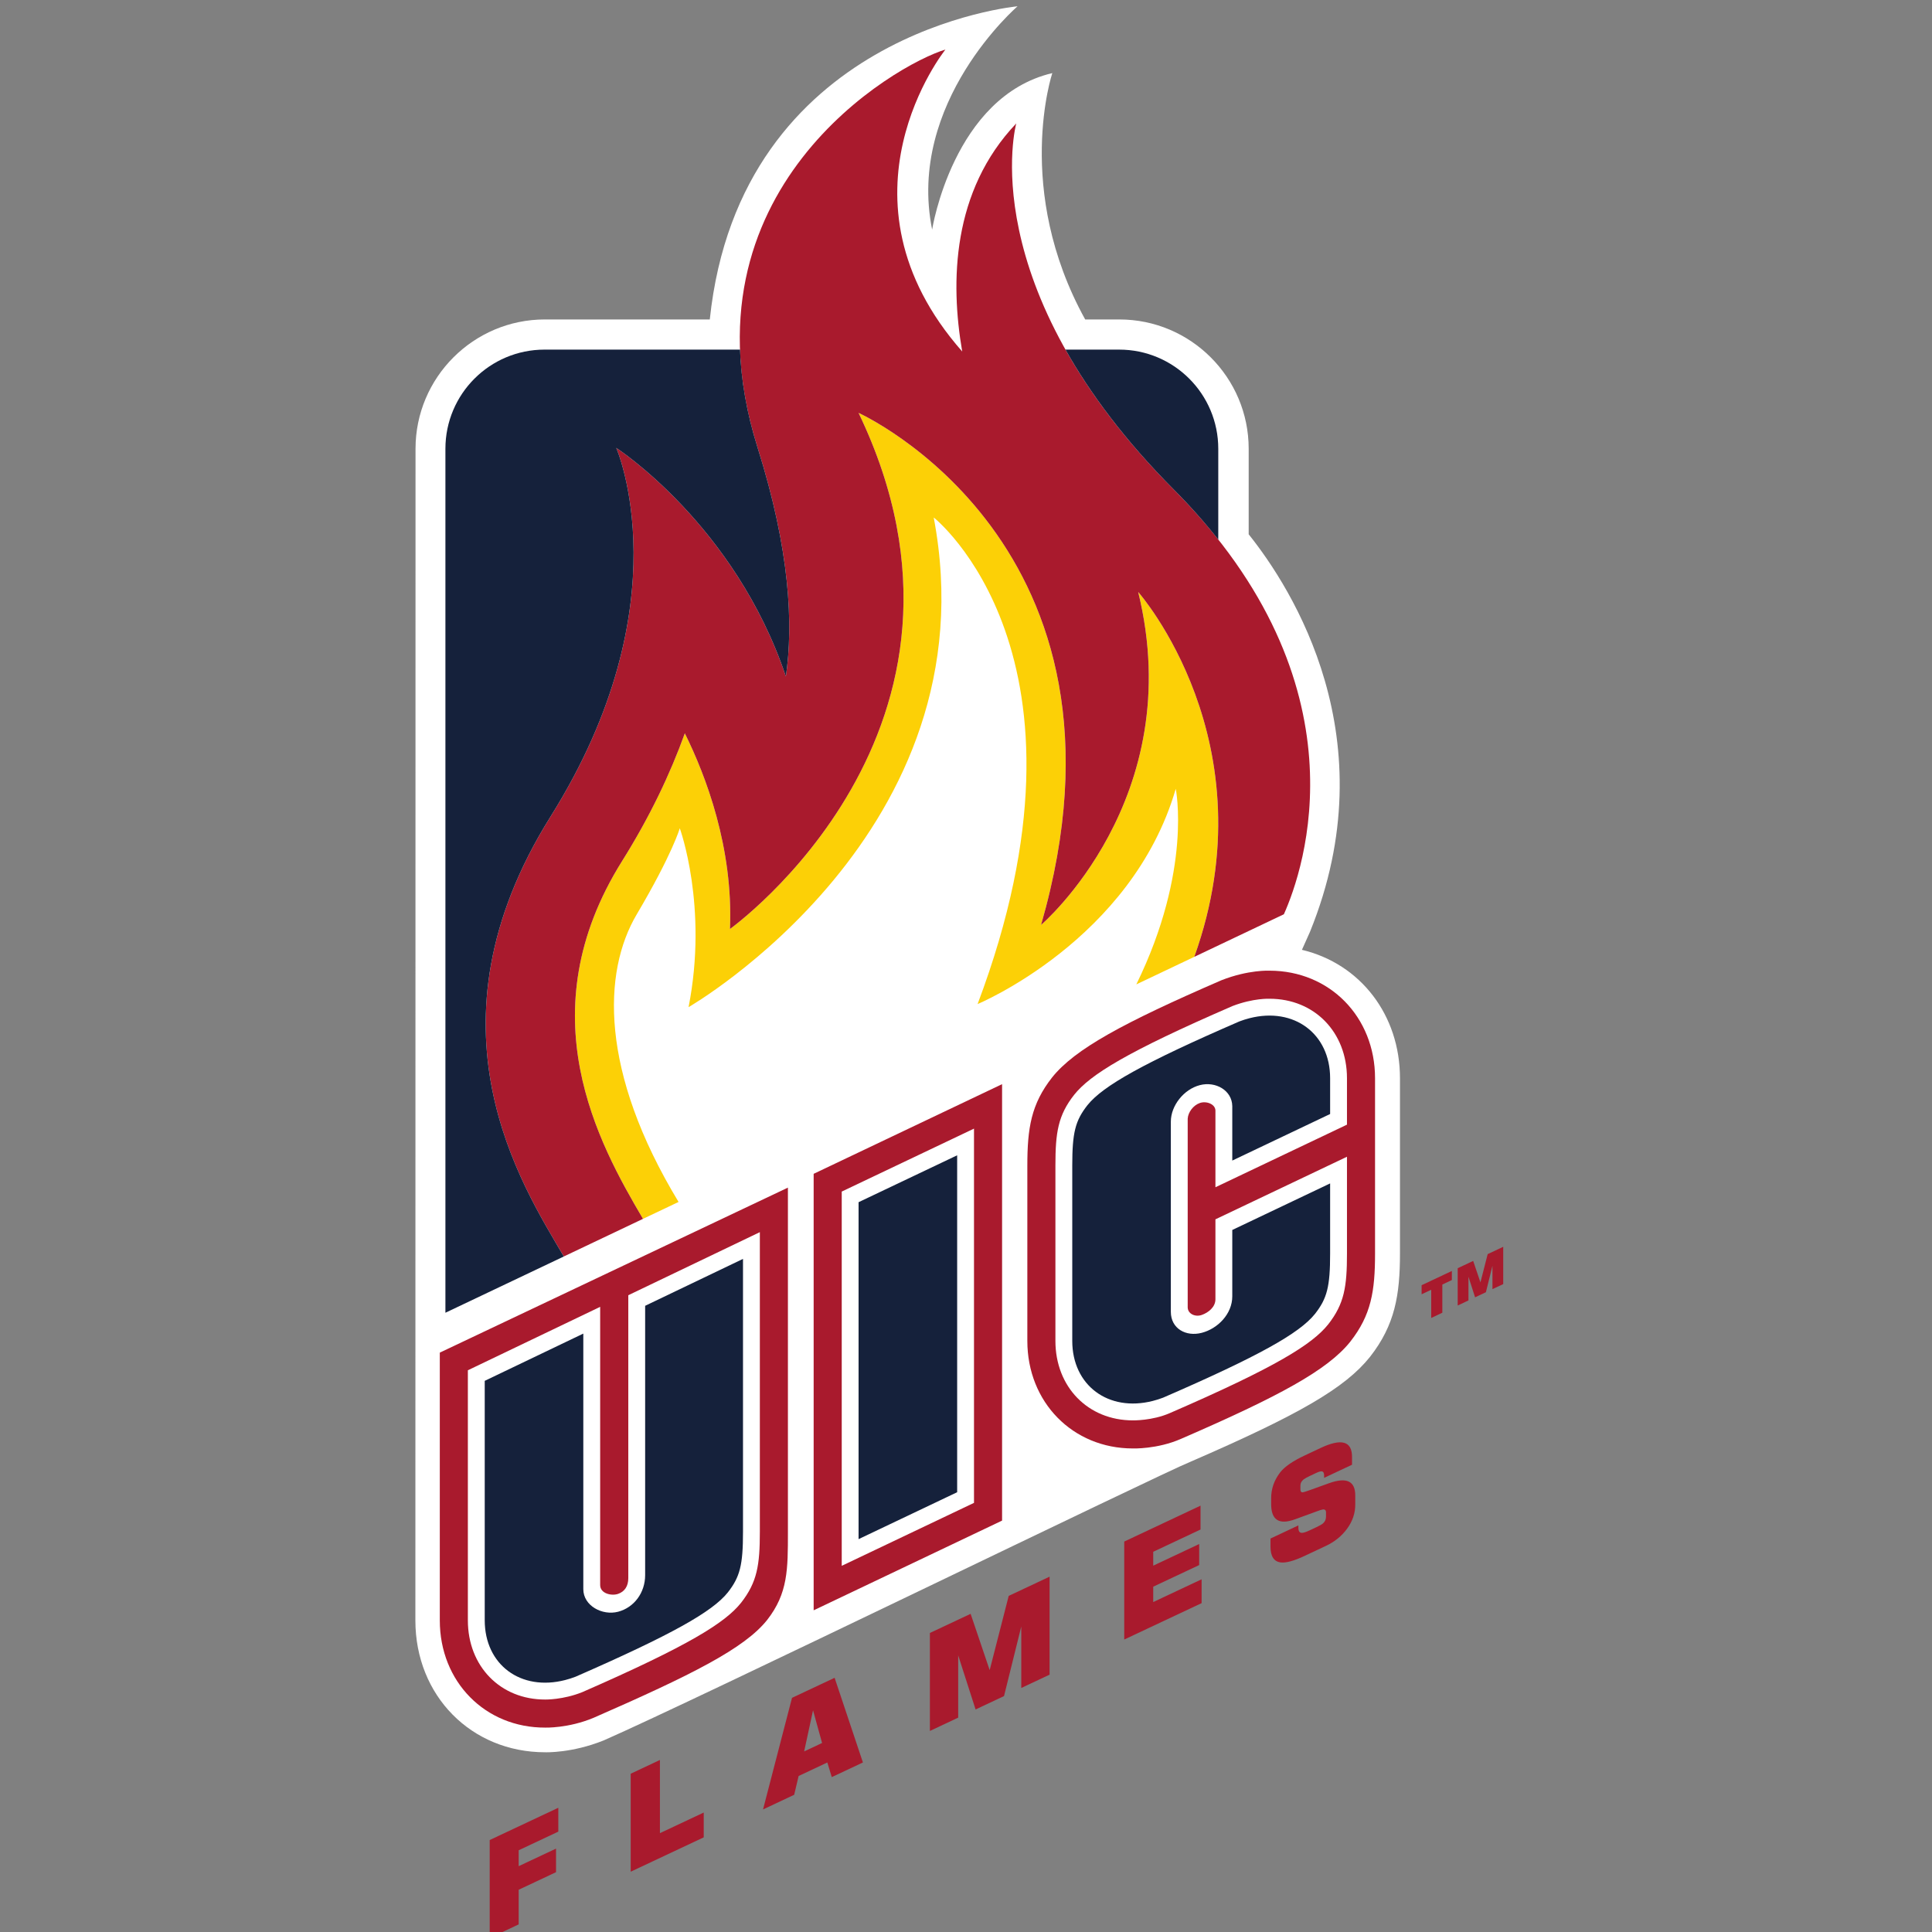 <?xml version="1.0" encoding="UTF-8"?>
<svg width="200px" height="200px" viewBox="0 0 200 200" version="1.1" xmlns="http://www.w3.org/2000/svg" xmlns:xlink="http://www.w3.org/1999/xlink">
    <rect x="0" y="0" width="200" height="200" fill="#808080" stroke="none"/>
    <!-- Generator: Sketch 54.1 (76490) - https://sketchapp.com -->
    <title>ill-chicago</title>
    <desc>Created with Sketch.</desc>
    <g id="ill-chicago" stroke="none" stroke-width="1" fill="none" fill-rule="evenodd">
        <g id="ill-chicago_BGL">
            <g id="ill-chicago" transform="translate(43, 0)">
                <g id="g10" transform="translate(56.603, 100.381) scale(-1, 1) rotate(-180) translate(-56.603, -100.381) translate(0, 0.138)" fill-rule="nonzero">
                    <g id="g12">
                        <path d="M13.452,19.23 C13.452,19.23 16.197,19.129 19.481,20.452 C28.718,24.491 76.999,48.003 80.25,49.31 C91.53,54.2 96.263,56.958 98.82,60.16 C101.416,63.467 101.925,66.59 101.925,70.86 L101.925,89.007 C101.925,95.534 97.851,100.847 91.775,102.298 C92.104,103.025 92.543,103.996 92.611,104.165 C100.72,124.131 90.736,139.723 86.263,145.313 L86.263,154.168 C86.263,161.549 80.259,167.554 72.877,167.554 L69.338,167.554 C61.903,181.01 65.935,193.057 65.935,193.057 C55.665,190.635 53.494,176.856 53.494,176.856 C50.821,190.05 62.337,199.973 62.337,199.973 C62.337,199.973 33.61,197.36 30.477,167.554 L13.4,167.554 C6.019,167.554 0.015,161.549 0.015,154.168 L0,32.877 C0,25.096 5.776,19.23 13.434,19.23" id="path14" fill="#FFFFFF"></path>
                        <polyline id="path16" fill="#A91A2D" points="14.796 11.015 10.694 9.085 10.694 7.439 14.559 9.256 14.559 6.816 10.694 4.998 10.694 1.411 7.694 0 7.694 10.145 14.796 13.485 14.796 11.015"></polyline>
                        <polyline id="path18" fill="#A91A2D" points="29.851 10.423 22.289 6.866 22.289 17.01 25.316 18.433 25.316 10.857 29.851 12.99 29.851 10.423"></polyline>
                        <path d="M42.101,20.19 L41.166,23.573 L40.245,19.317 L42.101,20.19 Z M46.329,18.174 L43.105,16.658 L42.645,18.172 L39.674,16.774 L39.213,14.828 L35.989,13.311 L38.989,24.865 L43.399,26.939 L46.329,18.174 L46.329,18.174 Z" id="path20" fill="#A91A2D"></path>
                        <polyline id="path22" fill="#A91A2D" points="65.653 27.264 62.722 25.885 62.722 32.248 60.936 25.046 57.992 23.661 56.192 29.261 56.192 22.814 53.262 21.436 53.262 31.579 57.478 33.562 59.451 27.733 61.421 35.418 65.653 37.408 65.653 27.264"></polyline>
                        <polyline id="path24" fill="#A91A2D" points="81.39 34.667 73.381 30.9 73.381 41.043 81.278 44.759 81.278 42.288 76.381 39.984 76.381 38.547 81.139 40.786 81.139 38.609 76.381 36.371 76.381 34.78 81.39 37.136 81.39 34.667"></polyline>
                        <path d="M97.296,44.87 C97.296,43.977 97.016,43.148 96.459,42.384 C95.901,41.618 95.17,41.024 94.268,40.599 L92.05,39.556 C90.952,39.04 90.129,38.815 89.58,38.882 C88.873,38.969 88.521,39.518 88.521,40.533 L88.521,41.355 L91.408,42.714 L91.408,42.477 C91.408,42.123 91.525,41.946 91.759,41.945 C91.917,41.935 92.198,42.025 92.6,42.214 L93.287,42.537 C93.614,42.691 93.838,42.821 93.96,42.926 C94.165,43.109 94.268,43.339 94.268,43.615 L94.268,44.06 C94.268,44.303 94.145,44.402 93.9,44.357 C93.777,44.334 93.574,44.269 93.291,44.161 L91.086,43.356 C89.422,42.74 88.59,43.261 88.59,44.917 L88.59,45.531 C88.59,46.509 88.902,47.399 89.525,48.205 C89.98,48.791 90.826,49.375 92.064,49.956 L93.696,50.725 C95.872,51.749 96.961,51.442 96.961,49.805 L96.961,48.996 L94.073,47.637 L94.073,47.875 C94.073,48.143 93.994,48.289 93.836,48.308 C93.726,48.33 93.522,48.271 93.226,48.133 L92.602,47.839 C92.288,47.691 92.071,47.569 91.951,47.476 C91.728,47.296 91.618,47.088 91.618,46.845 L91.618,46.441 C91.618,46.226 91.7,46.126 91.865,46.139 C91.938,46.145 92.177,46.22 92.58,46.363 L94.589,47.085 C96.393,47.73 97.296,47.307 97.296,45.819 L97.296,44.87" id="path26" fill="#A91A2D"></path>
                        <polyline id="path28" fill="#A91A2D" points="107.295 68.114 106.309 67.65 106.309 64.731 105.158 64.189 105.158 67.108 104.165 66.641 104.165 67.58 107.295 69.054 107.295 68.114"></polyline>
                        <polyline id="path30" fill="#A91A2D" points="112.613 67.696 111.498 67.172 111.498 69.591 110.82 66.853 109.7 66.326 109.014 68.456 109.014 66.003 107.9 65.479 107.9 69.338 109.503 70.093 110.254 67.874 111.004 70.798 112.613 71.555 112.613 67.696"></polyline>
                        <polyline id="path32" fill="#A91A2D" points="41.229 33.926 60.735 43.212 60.735 88.392 41.229 79.111 41.229 33.926"></polyline>
                        <path d="M18.432,22.791 C28.608,27.24 34.067,29.979 36.408,32.918 C38.576,35.687 38.565,38.167 38.565,42.057 L38.565,77.682 L2.528,60.601 L2.528,32.877 C2.528,26.53 7.224,21.759 13.452,21.783 C13.452,21.783 15.829,21.706 18.432,22.791" id="path34" fill="#A91A2D"></path>
                        <path d="M83.441,99.149 C73.267,94.739 68.255,92.021 65.913,89.088 C63.747,86.329 63.35,83.848 63.35,79.961 L63.35,61.815 C63.35,55.468 68.045,50.681 74.274,50.681 C74.274,50.681 76.788,50.591 79.253,51.672 C89.429,56.083 94.44,58.801 96.78,61.733 C98.948,64.493 99.344,66.974 99.344,70.86 L99.344,89.007 C99.344,95.354 94.648,100.14 88.42,100.14 C88.42,100.14 86.246,100.252 83.441,99.149" id="path36" fill="#A91A2D"></path>
                        <path d="M74.824,139.344 C80.081,117.946 64.77,104.876 64.77,104.876 C76.129,144.266 45.879,157.881 45.879,157.881 C61.57,125.204 32.567,104.457 32.567,104.457 C32.914,112.874 30.067,120.323 27.893,124.71 C26.391,120.542 24.295,116.108 21.393,111.477 C11.508,95.697 18.972,82.245 23.562,74.449 L27.245,76.198 C19.065,89.709 19.383,99.996 22.91,105.962 C26.612,112.226 27.371,114.883 27.371,114.883 C27.371,114.883 30.33,106.79 28.28,96.365 C28.28,96.365 59.826,114.503 53.658,147.055 C53.658,147.055 71.808,132.766 58.2,96.684 C58.2,96.684 74.157,103.307 78.713,118.964 C78.713,118.964 80.444,110.59 74.632,98.72 L80.634,101.572 C88.591,123.798 74.824,139.344 74.824,139.344" id="path38" fill="#FCD006"></path>
                        <polyline id="path40" fill="#FFFFFF" points="44.136 38.53 57.828 45.048 57.828 83.79 44.136 77.273 44.136 38.53"></polyline>
                        <path d="M17.275,25.453 C28.31,30.277 32.068,32.636 33.715,34.705 C35.388,36.841 35.659,38.618 35.659,42.047 L35.659,73.072 L22.041,66.543 L22.041,37.254 C22.041,36.417 21.662,35.867 20.994,35.63 C20.318,35.389 19.129,35.652 19.129,36.539 L19.129,65.34 L5.433,58.774 L5.433,32.887 C5.433,28.12 8.807,24.672 13.452,24.689 C13.452,24.689 15.29,24.655 17.275,25.453" id="path42" fill="#FFFFFF"></path>
                        <path d="M84.598,96.483 C73.563,91.702 69.846,89.355 68.199,87.294 C66.525,85.163 66.256,83.386 66.256,79.961 L66.256,61.815 C66.256,57.048 69.629,53.587 74.274,53.587 C74.274,53.587 76.28,53.544 78.098,54.34 C89.132,59.122 92.849,61.467 94.496,63.529 C96.168,65.66 96.438,67.436 96.438,70.86 L96.438,80.878 L82.821,74.399 L82.821,66.123 C82.821,65.307 82.077,64.736 81.407,64.501 C80.732,64.264 79.98,64.607 79.95,65.263 L79.95,84.819 C79.991,85.491 80.532,86.205 81.201,86.44 C81.876,86.678 82.791,86.336 82.821,85.679 L82.821,77.72 L96.438,84.2 L96.438,89.007 C96.438,93.773 93.067,97.234 88.42,97.234 C88.42,97.234 86.764,97.313 84.598,96.483" id="path44" fill="#FFFFFF"></path>
                        <polyline id="path46" fill="#15213B" points="56.085 46.15 56.085 81.028 45.879 76.173 45.879 41.293 56.085 46.15"></polyline>
                        <path d="M23.785,65.448 L23.785,37.566 C23.785,35.752 22.647,34.216 20.991,33.778 C19.351,33.346 17.384,34.4 17.384,36.115 L17.384,62.571 L7.179,57.68 L7.179,32.894 C7.179,28.291 10.909,25.522 15.509,26.708 C15.872,26.802 16.231,26.916 16.582,27.051 C26.482,31.38 30.743,33.767 32.343,35.776 C33.606,37.388 33.915,38.618 33.915,42.039 L33.915,70.303 L23.785,65.448" id="path48" fill="#15213B"></path>
                        <path d="M94.694,85.302 L94.694,89.007 C94.694,93.61 90.965,96.392 86.364,95.224 C86.001,95.132 85.642,95.017 85.291,94.883 C75.394,90.592 71.172,88.22 69.572,86.216 C68.31,84.609 68,83.379 68,79.961 L68,61.815 C68,57.215 71.73,54.431 76.332,55.599 C76.695,55.691 77.053,55.805 77.405,55.939 C87.301,60.231 91.524,62.604 93.124,64.607 C94.386,66.215 94.694,67.442 94.694,70.86 L94.694,78.117 L84.565,73.298 L84.565,66.428 C84.565,64.601 83.06,63.081 81.405,62.651 C79.764,62.223 78.205,63.088 78.205,64.826 L78.205,84.513 C78.205,86.168 79.547,87.86 81.204,88.29 C82.845,88.718 84.542,87.746 84.565,86.116 L84.565,80.482 L94.694,85.302" id="path50" fill="#15213B"></path>
                        <path d="M78.506,149.951 C57.543,171.017 62.202,187.846 62.202,187.846 C55.556,180.86 55.359,171.462 56.608,164.236 C42.573,180.174 54.869,195.494 54.869,195.494 C49.706,193.957 27.022,180.938 35.434,154.258 C38.784,143.634 39.137,135.978 38.353,130.599 C33.058,146.337 20.794,154.258 20.794,154.258 C20.794,154.258 27.841,138.195 14.002,116.107 C0.33,94.282 11.037,77.963 15.364,70.552 L23.562,74.449 C18.972,82.245 11.508,95.697 21.393,111.477 C24.295,116.108 26.391,120.542 27.893,124.71 C30.067,120.323 32.914,112.874 32.567,104.457 C32.567,104.457 61.57,125.204 45.879,157.881 C45.879,157.881 76.129,144.266 64.77,104.876 C64.77,104.876 80.081,117.946 74.824,139.344 C74.824,139.344 88.591,123.798 80.634,101.572 L89.906,105.979 C91.988,110.631 98.61,129.742 78.506,149.951" id="path52" fill="#A91A2D"></path>
                        <path d="M14.002,116.107 C27.841,138.195 20.794,154.258 20.794,154.258 C20.794,154.258 33.058,146.337 38.353,130.599 C39.137,135.978 38.784,143.634 35.434,154.258 C34.285,157.904 33.719,161.292 33.608,164.432 L13.373,164.432 C7.705,164.432 3.109,159.838 3.109,154.168 L3.109,64.729 L15.364,70.552 C11.037,77.964 0.33,94.282 14.002,116.107" id="path54" fill="#15213B"></path>
                        <path d="M83.115,144.769 L83.115,154.168 C83.115,159.838 78.52,164.432 72.852,164.432 L67.298,164.432 C69.804,159.98 73.39,155.092 78.506,149.951 C80.236,148.213 81.76,146.483 83.115,144.769" id="path56" fill="#15213B"></path>
                    </g>
                </g>
            </g>
        </g>
    </g>
</svg>